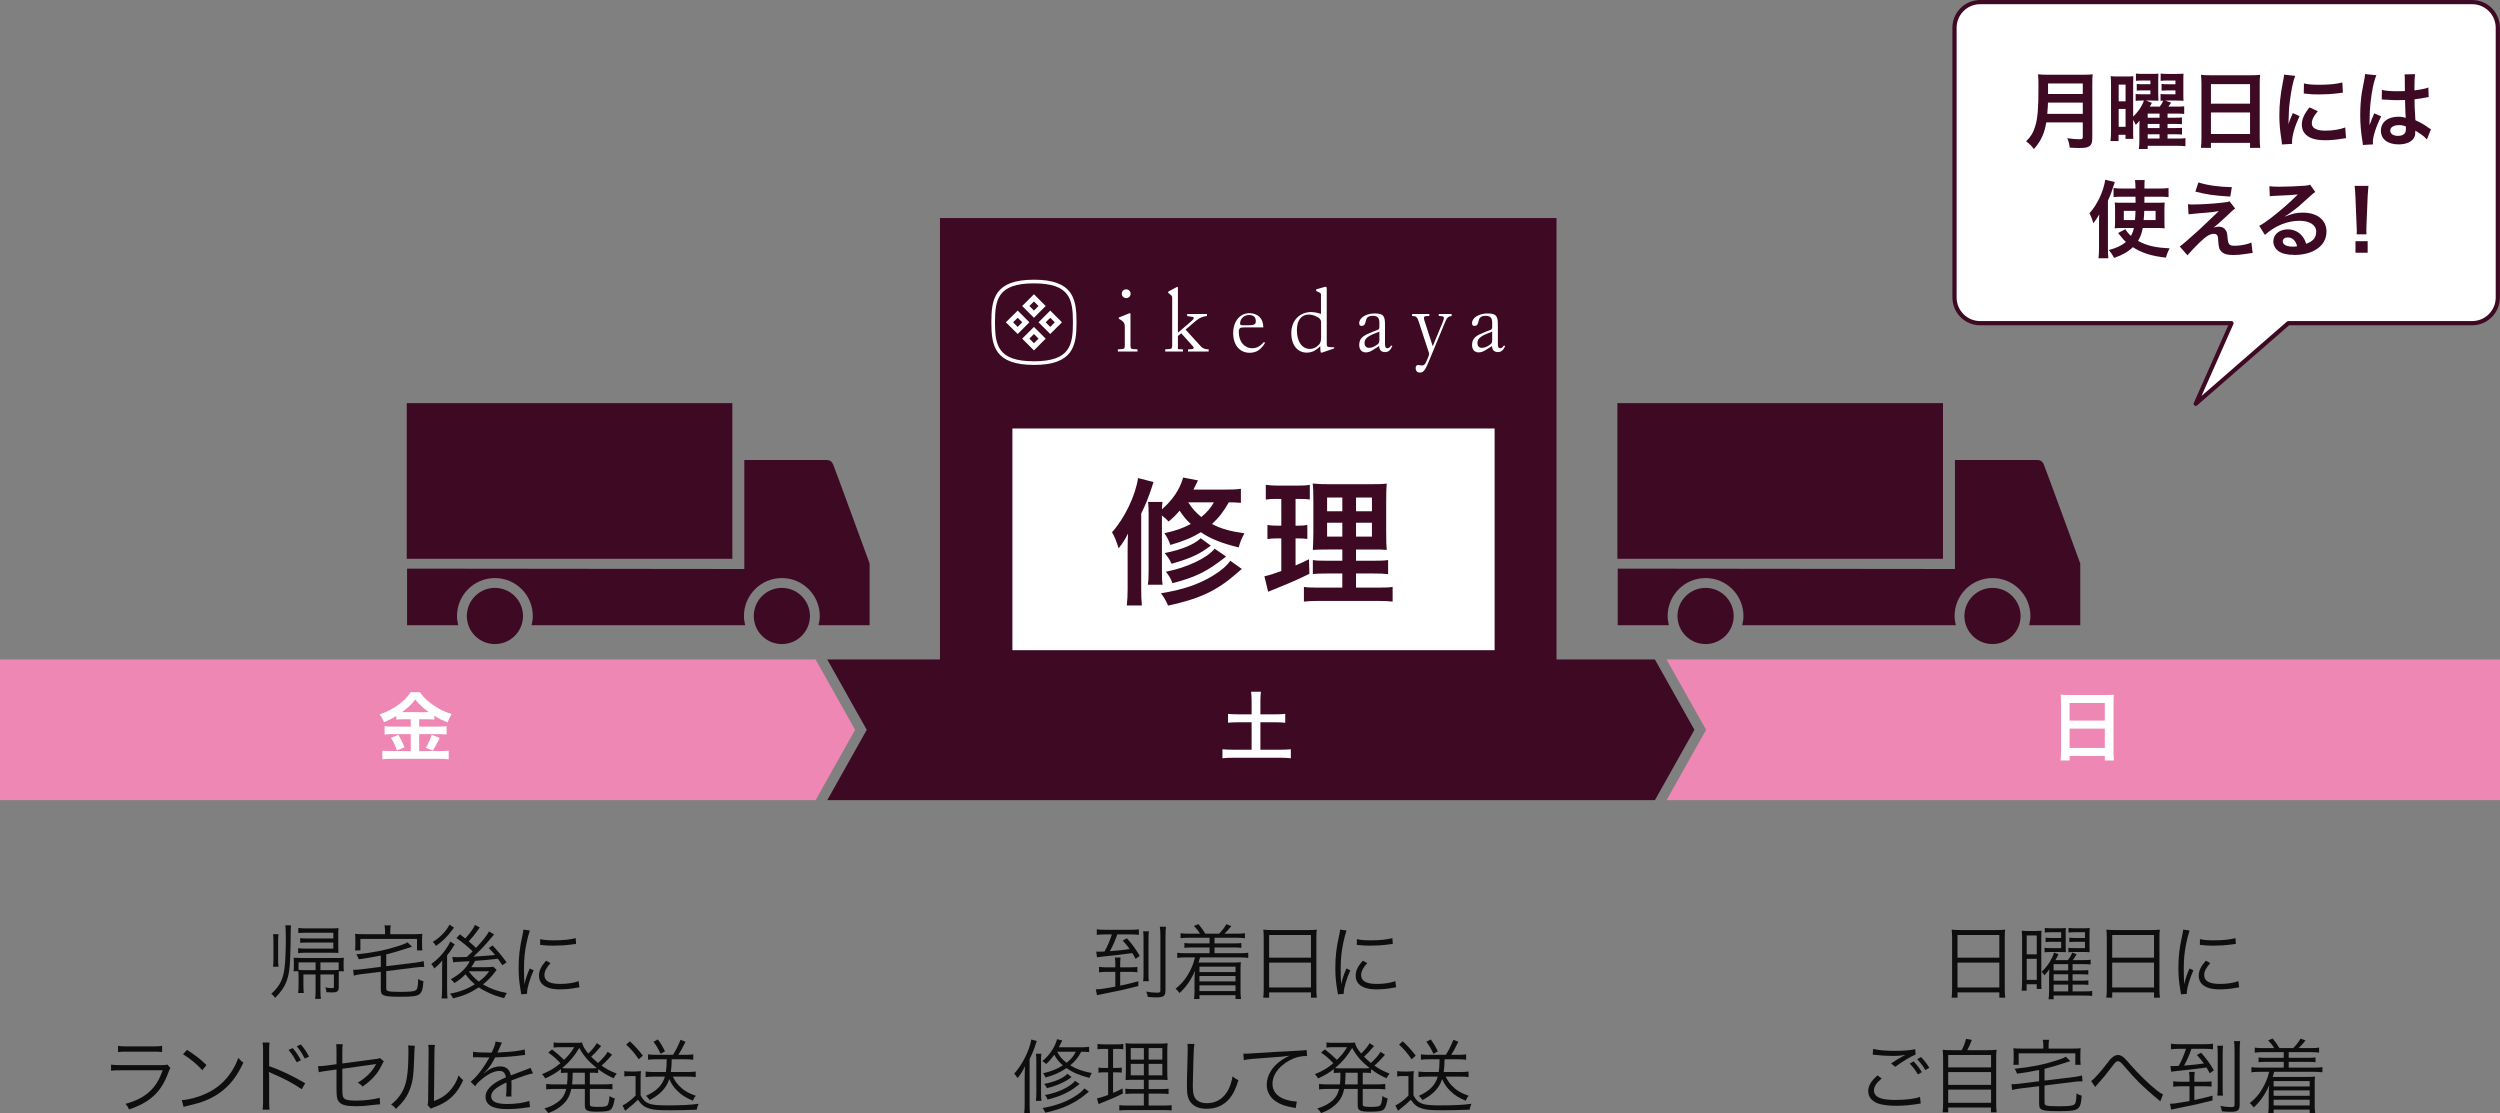 <?xml version="1.0" encoding="UTF-8"?>
<svg id="_コピー_x30FB_テキスト" xmlns="http://www.w3.org/2000/svg" viewBox="0 0 3377.62 1504.26">
  <rect x="0" y="0" width="3377.62" height="1504.26" fill="#808080" stroke="none"/>
  <defs>
    <style>
      .cls-1 {
        fill: #3e0923;
      }

      .cls-2 {
        isolation: isolate;
      }

      .cls-3 {
        fill: #fff;
      }

      .cls-4 {
        fill: #ee87b4;
      }

      .cls-5 {
        fill: #0e0e0f;
      }
    </style>
  </defs>
  <path class="cls-1" d="M549.54,754.98v-210.29h439.88v210.29h-439.88ZM1056.33,794.27c-20.96,0-37.94,17.01-37.94,37.99s16.98,37.91,37.94,37.91,37.94-16.96,37.94-37.91-16.96-37.99-37.94-37.99ZM668.65,794.27c-20.95,0-37.94,17.01-37.94,37.99s16.99,37.91,37.94,37.91,37.99-16.96,37.99-37.91-17.04-37.99-37.99-37.99ZM1125.6,627.39c-1.84-3.81-4.07-5.89-9.08-5.89h-110.92v147.25l-455.63-.49v76.42h69.11c-.96-3.99-1.66-8.14-1.66-12.42,0-28.29,22.92-51.27,51.22-51.27s51.22,22.98,51.22,51.27c0,4.28-.68,8.43-1.69,12.42h288.61c-1.01-3.99-1.69-8.14-1.69-12.42,0-28.29,22.95-51.27,51.22-51.27s51.24,22.98,51.24,51.27c0,4.28-.7,8.43-1.71,12.42h69.06v-83.3s-47.56-130.16-49.32-134h.02Z"/>
  <path class="cls-1" d="M2185.18,754.98v-210.29h439.88v210.29h-439.88ZM2691.97,794.27c-20.95,0-37.94,17.01-37.94,37.99s16.99,37.91,37.94,37.91,37.94-16.96,37.94-37.91-16.96-37.99-37.94-37.99ZM2304.3,794.27c-20.95,0-37.94,17.01-37.94,37.99s16.99,37.91,37.94,37.91,37.99-16.96,37.99-37.91-17.04-37.99-37.99-37.99ZM2761.24,627.39c-1.84-3.81-4.07-5.89-9.08-5.89h-110.92v147.25l-455.63-.49v76.42h69.11c-.96-3.99-1.66-8.14-1.66-12.42,0-28.3,22.93-51.27,51.22-51.27s51.22,22.98,51.22,51.27c0,4.28-.67,8.43-1.69,12.42h288.61c-1.01-3.99-1.69-8.14-1.69-12.42,0-28.3,22.95-51.27,51.22-51.27s51.24,22.98,51.24,51.27c0,4.28-.7,8.43-1.71,12.42h69.06v-83.3s-47.56-130.16-49.32-134h.02Z"/>
  <g>
    <rect class="cls-1" x="1269.94" y="294.6" width="832.99" height="597.73"/>
    <rect class="cls-3" x="1367.81" y="578.92" width="651.47" height="299.51"/>
    <g>
      <g>
        <path class="cls-3" d="M1510.29,471.97l4.71-.28c4.36-.26,4.65-1.24,4.65-5.63v-24.59c0-3.47-.49-5.46-3.79-8.12-1.95-1.64-4.45-2.21-4.45-3.45,0-1.06.92-1.35,2.33-1.78l11.59-4.65c.57-.23,1.04-.37,1.32-.37.6,0,.69.57.69,1.92v41.1c0,3.85.29,5.48,4.02,5.57l5.45.28v2.99h-26.52v-2.99h0ZM1521.51,390.93c3.33,0,6,2.53,6,5.97s-2.67,5.83-6,5.83-5.94-2.67-5.94-5.83c0-3.44,2.5-5.97,5.94-5.97Z"/>
        <path class="cls-3" d="M1574.31,471.97l4.56-.28c4.59-.26,4.82-1.24,4.82-5.63v-63.34c0-2.01-.23-2.96-2.12-4.39l-2.58-2.13c-.66-.52-.86-.86-.86-1.26s.4-1.03,1.17-1.49l10.13-5.37c.63-.37,1.12-.43,1.46-.43.52,0,.52.43.52,1.69v60.18l19.06-16.39c1.46-1.32,2.3-2.3,2.3-3.47,0-.92-.57-1.46-1.75-1.55l-7.12-1.06v-2.81h26.8v2.81c-8.66.72-13.14,4.76-17.93,8.9l-10.99,9.38,18.88,20.78c2.84,3.13,4.88,5.85,12.28,5.85v2.99h-27.89v-2.87l5.11-.35c1.55-.05,2.61-.97,2.61-1.78,0-.72-.92-2.15-2.76-3.96l-14.09-15.64-4.5,3.59v17.74l6.8.4v2.87h-23.91v-2.99h0Z"/>
        <path class="cls-3" d="M1688.36,476.62c-13.4,0-22.27-10.33-22.27-26.52s9.33-27,21.98-27c11.36,0,18.71,7.26,18.71,18.94v.29h-25.86c-5.77,0-7.23.98-7.23,6.51,0,12.8,7.63,21.61,18.11,21.61,6.23,0,11.16-2.87,15.79-8.52l1.52,1.26c-5.14,8.98-11.71,13.43-20.75,13.43h0ZM1686.06,439.46c8.04,0,10.62-.95,10.62-5.6,0-5.31-3.16-8.27-9.04-8.27-7.4,0-12.22,5.77-12.22,11.14,0,2.58,1.18,2.73,5.05,2.73h5.6-.01Z"/>
        <path class="cls-3" d="M1765.56,476.42c-12.34,0-20.95-9.79-20.95-26.43s11.08-28.38,26.66-28.38c4.34,0,8.93,1,13.43,2.49v-25.54c0-1.84,0-2.47-2.99-3.79-2.18-.86-3.67-1.32-3.67-2.7s.86-1.32,2.35-1.75l9.33-2.67c.4-.2.63-.2.83-.2,1.18,0,1.95.77,1.95,2.04v73.58c0,5.17.31,5.91,5.48,5.97l4.62.2v1.52l-15.9,5.42c-.58.23-1.15.23-1.44.23-.89,0-1.03-.52-1.2-2.01l-.35-6.69c-5.91,5.91-11.22,8.7-18.17,8.7h.02ZM1784.84,439.74v-2.9c0-2.55-.14-4.45-1.78-6.26-2.73-2.7-8.78-5.57-14.81-5.57-10.13,0-16.1,7.64-16.1,21.12,0,15.79,7.37,25.28,17.51,25.28,4.47,0,8.38-1.81,11.88-5.37,3.07-2.99,3.3-6.23,3.3-11.05v-15.27.02Z"/>
        <path class="cls-3" d="M1855.3,472.55c-3.53,2.41-6.92,3.56-9.84,3.56-5.68,0-9.1-3.79-9.1-10.1,0-9.82,6.4-13.03,17.79-17.62,6.97-2.81,9.47-2.47,9.47-6.69v-5.94c0-6.26-2.58-9.07-8.89-9.07-5.74,0-8.44,2.06-9.27,6.46-1.06,4.02-1.55,7.17-5.97,7.17-2.26,0-3.13-1.15-3.13-3.82,0-7,9.1-13.03,20.95-13.03,12.91,0,13.89,4.74,13.89,15.98v24.25c0,4.59.4,6.74,3.33,6.74,2.01,0,3.36-1.41,5.08-3.82l1.52,1.09c-2.47,5.34-5.45,7.98-9.64,7.98-5.28,0-7.86-2.64-8.24-8.12l-7.95,4.97h0ZM1843.53,463.19c0,4.53,2.24,6.77,6.32,6.77,2.98,0,6.23-1.23,9.87-3.67,3.53-2.36,3.9-3.5,3.9-7.84v-10.48c-13.6,5.26-20.09,8.38-20.09,15.21h0Z"/>
        <path class="cls-3" d="M1917.05,435.44c-1.92-5.77-2.93-8.38-7.8-8.38h-1.44v-2.81h23.3v2.67l-3.99.15c-2.44.2-3.33.83-3.33,2.35,0,.57.08,1.44.37,2.67l11.54,35.73,13.63-32.94c1.01-2.47,1.41-4.51,1.41-5.2,0-2.06-1.41-2.41-3.99-2.61l-2.9-.15v-2.67h17.39v2.81c-4.99.2-6.66,2.93-9.1,8.7l-22.07,53.38c-4.19,10.1-6.71,14.26-11.56,14.26-3.76,0-5.88-2.21-5.88-6.31,0-2.67,1.29-3.96,3.67-3.96,1.4,0,2.98.66,4.42.66,3.44,0,4.94-1.81,6.89-6.69l2.35-5.63c.46-1.26.86-2.41.86-3.36,0-.57-.4-1.69-.75-2.87l-13.03-39.81h0Z"/>
        <path class="cls-3" d="M2007.8,472.55c-3.56,2.41-7.06,3.56-9.99,3.56-5.68,0-9.01-3.79-9.01-10.1,0-9.82,6.49-13.03,17.88-17.62,6.97-2.81,9.33-2.47,9.33-6.69v-5.94c0-6.26-2.53-9.07-8.84-9.07-5.6,0-8.44,2.06-9.36,6.46-.92,4.02-1.38,7.17-5.97,7.17-2.1,0-3.04-1.15-3.04-3.82,0-7,9.01-13.03,20.95-13.03,12.86,0,13.95,4.74,13.95,15.98v24.25c0,4.59.29,6.74,3.22,6.74,2.18,0,3.44-1.41,5.08-3.82l1.52,1.09c-2.38,5.34-5.4,7.98-9.56,7.98-5.14,0-7.95-2.64-8.24-8.12l-7.92,4.97h0ZM1996.06,463.19c0,4.53,2.15,6.77,6.31,6.77,2.78,0,6.06-1.23,9.82-3.67,3.53-2.36,3.82-3.5,3.82-7.84v-10.48c-13.57,5.26-19.94,8.38-19.94,15.21h-.01Z"/>
      </g>
      <g>
        <path class="cls-3" d="M1374.95,451.25l-16.04-15.81,16.04-15.84,15.78,15.84-15.78,15.81ZM1368.72,435.44l6.23,6.26,6.06-6.26-6.06-6.11-6.23,6.11Z"/>
        <path class="cls-3" d="M1396.9,429.33l-15.9-15.9,15.9-15.9,15.87,15.9-15.87,15.9ZM1390.73,413.43l6.17,6.17,6.17-6.17-6.17-6.11-6.17,6.11Z"/>
        <path class="cls-3" d="M1418.92,451.25l-15.84-15.81,15.84-15.84,15.87,15.84-15.87,15.81ZM1412.77,435.44l6.14,6.26,6.2-6.26-6.2-6.11-6.14,6.11Z"/>
        <path class="cls-3" d="M1396.9,473.41l-15.9-15.87,15.9-15.84,15.87,15.84-15.87,15.87ZM1390.73,457.53l6.17,6.17,6.17-6.17-6.17-6.28-6.17,6.28Z"/>
        <path class="cls-3" d="M1396.9,493.03c-53.23,0-57.54-26.11-57.54-57.6s4.3-57.54,57.54-57.54,57.54,26.06,57.54,57.54-4.3,57.6-57.54,57.6ZM1396.9,382.83c-48.87,0-52.61,21.75-52.61,52.61s3.73,52.66,52.61,52.66,52.66-21.81,52.66-52.66-3.82-52.61-52.66-52.61h0Z"/>
      </g>
    </g>
  </g>
  <g>
    <path class="cls-1" d="M1523.48,742.96c0-9.08.19-13.71.56-22.05-4.63,8.89-7.04,12.78-12.78,19.82-2.79-9.26-5.37-15.74-8.89-21.67,16.85-18.53,31.67-49.28,35.19-73.18l20.94,5.37c-.74,1.97-1.67,4.75-2.78,8.34-3.9,12.05-7.78,21.68-13.9,34.27v101.9c0,9.45.19,15.19.93,22.23h-20.38c.74-7.23,1.11-12.97,1.11-22.23v-52.8h0ZM1676.51,679.42c-5.18-.56-9.26-.74-16.3-.74-7.05,12.41-13.9,21.3-22.79,29.27,12.6,6.48,23.35,9.62,43.91,12.59-3.71,6.48-5.74,11.49-7.78,19.08-23.9-5.93-37.98-11.67-51.13-20.56-11.67,7.23-22.6,11.67-41.12,17.23-2.6-6.86-4.64-10.93-8.16-15.93,15.56-3.34,24.27-6.48,35.57-12.41-6.48-6.12-9.26-9.64-15-17.97-5.01,5.74-7.6,8.53-14.82,14.63-3.15-3.33-4.26-4.25-9.08-8.15v74.66c0,10.19.19,14.63.92,18.89h-20c.93-5.18,1.11-9.64,1.11-19.26v-75.4c0-9.26-.18-11.86-.73-17.23h19.45c-.38,3.15-.56,5.37-.74,10,14.63-12.78,24.08-26.87,28.72-42.97l20,3.89c-2.96,6.12-4.07,8.34-6.12,12.41h43.35c10,0,15.19-.19,20.75-1.11v19.08h0ZM1677.81,768.71c-2.22,1.85-4.45,3.52-7.23,6.12-26.68,23.34-50.02,34.27-92.44,43.35-2.96-6.86-5.01-10.38-9.64-16.67,29.27-4.63,50.77-11.86,70.22-23.71,11.11-6.86,18.34-12.97,23.52-20.19l15.56,11.11h0ZM1635.93,737.21c-1.11.74-3.33,2.29-6.66,4.64-11.12,7.96-24.65,13.7-46.5,19.82-2.6-5.74-3.52-7.23-9.26-14.45,23.16-4.63,39.28-11.29,48.72-20l13.7,10h0ZM1656.5,751.86c-25.01,20-40.76,27.79-72.44,36.12-2.04-5.93-4.63-10.19-8.89-15.56,28.15-5.37,56.32-18.71,65.76-31.13l15.56,10.57h0ZM1605.37,678.67c5.74,8.89,10.19,13.71,17.6,19.83,7.97-6.48,12.6-12.05,17.05-19.83h-34.65Z"/>
    <path class="cls-1" d="M1724.05,674.05c-5.93,0-9.26.19-13.89.92v-20c4.44.74,9.26,1.11,16.85,1.11h26.12c7.42,0,11.86-.19,16.5-1.11v19.83c-4.64-.56-8.53-.74-13.71-.74h-5.56v36.12h4.26c4.82,0,7.59-.19,11.67-.93v18.91c-3.71-.56-7.4-.74-11.67-.74h-4.26v36.49c7.78-3.33,10-4.25,18.15-8.34l.56,19.64c-16.11,7.97-23.34,11.11-52.05,22.79-.92.37-1.85.74-3.7,1.48l-5.01-20.93c6.29-1.3,10.19-2.6,22.79-7.04v-44.09h-6.12c-5.37,0-8.34.19-12.6.92v-19.08c4.45.74,7.23.93,12.97.93h5.75v-36.12h-7.05v-.02ZM1813.54,774.82h-20.57c-10.56,0-14.44.19-19.26.74v-18.91c4.63.74,8.34.93,19.07.93h20.76v-15.19h-17.61c-12.41,0-16.67.18-22.23.56.25-2.84.49-10.5.73-22.98v-41.86c0-12.6-.18-18.71-.92-24.82,7.04.74,12.97.92,25.01.92h51.13c13.7,0,19.26-.18,23.89-.92-.56,5.37-.73,14.08-.73,25.38v39.47c0,12.97.18,19.45.73,24.82-6.11-.56-9.07-.56-20.19-.56h-21.3v15.19h23.71c10.19,0,14.27-.19,19.64-.93v19.08c-5.37-.73-10-.92-19.45-.92h-23.9v19.08h29.83c9.81,0,14.63-.19,19.64-.93v19.83c-5.93-.74-10.93-.93-20.94-.93h-77.99c-9.82,0-14.64.19-20.94.93v-19.83c5.01.74,9.08.93,18.71.93h33.17v-19.08h0ZM1792.97,672.19v18.53h20.57v-18.53h-20.57ZM1792.97,706.28v18.71h20.57v-18.71h-20.57ZM1832.06,690.72h21.49v-18.53h-21.49v18.53ZM1832.06,724.99h21.49v-18.71h-21.49v18.71Z"/>
  </g>
  <polygon class="cls-4" points="3377.62 890.99 2251.61 890.99 2304.97 986.02 2251.61 1081.04 3377.62 1081.04 3377.62 890.99"/>
  <polygon class="cls-1" points="1117.67 890.99 1171.02 986.02 1117.67 1081.04 2235.87 1081.04 2289.23 986.02 2235.87 890.99 1117.67 890.99"/>
  <polygon class="cls-4" points="1155.29 986.02 1101.92 890.99 0 890.99 0 1081.04 1101.93 1081.04 1155.29 986.02"/>
  <path class="cls-3" d="M545.56,971.74c-4.1,0-7.06.1-10.04.51v-4.92c-5.83,3.49-9.92,5.63-16.67,8.39-2.46-5.42-3.18-6.75-5.94-10.54,19.04-6.65,34.38-17.71,41.75-29.98h12.69c4.1,6.04,8.49,10.44,15.76,15.75,8.39,6.35,16.06,10.24,27.12,13.82-2.45,3.79-4,7.06-5.53,11.26-8.08-3.37-11.46-5.02-17.91-9v5.22c-2.96-.41-5.73-.51-10.04-.51h-10.44v9.92h25.89c5.33,0,8.5-.2,11.16-.61v11.36c-2.86-.41-6.44-.61-11.26-.61h-25.79v22.92h27.84c5.22,0,8.69-.21,12.07-.62v11.77c-3.79-.51-8.08-.71-12.28-.71h-64.68c-4.71,0-8.39.2-12.69.71v-11.77c3.69.41,7.47.62,12.69.62h25.69v-22.92h-24.26c-4.4,0-7.98.2-11.06.61v-11.36c2.76.41,6.04.61,11.16.61h24.16v-9.92h-9.41.02ZM538.29,992.72c3.49,6.14,5.43,10.02,8.19,16.99l-10.24,4.1c-2.15-6.45-4.81-11.88-8.09-17l10.14-4.09h0ZM545.25,962.12l31.73.1c.61,0,1.43-.03,2.45-.1-8.08-5.73-13.1-10.44-18.42-17.2-5.22,6.96-9.41,11.06-17.92,17.2h2.16ZM594.17,996.92c-.89,1.57-2.59,4.84-5.12,9.82-.31.61-.72,1.32-4.2,7.26l-9.62-3.59c3.18-5.11,5.63-10.54,8.08-17.6l10.86,4.1h0Z"/>
  <path class="cls-3" d="M1690.99,946.56c0-4.4-.2-8.19-.71-11.98h13.3c-.51,3.69-.71,7.37-.71,11.98v18.53h20.36c5.84,0,9.31-.21,13.2-.62v11.98c-3.99-.41-7.77-.62-13.2-.62h-20.36v37.06h26.81c5.83,0,10.65-.21,14.32-.62v12.18c-4.09-.51-8.59-.71-14.32-.71h-63.46c-5.83,0-10.54.2-14.63.71v-12.18c3.79.41,8.49.62,14.63.62h24.77v-37.06h-18.52c-5.43,0-9.43.21-13.31.62v-11.98c3.59.41,7.78.62,13.31.62h18.52v-18.53h0Z"/>
  <path class="cls-3" d="M2784.54,949.43c0-3.99-.2-7.57-.51-10.95,3.27.41,6.66.51,11.37.51h49.53c4.81,0,7.98-.1,11.05-.51-.41,3.89-.51,6.85-.51,10.44v66.11c0,5.33.21,8.7.61,12.39h-12.38v-6.14h-47.59v6.14h-12.18c.41-3.49.61-7.57.61-12.39v-65.6h0ZM2796.11,973.58h47.59v-23.75h-47.59v23.75ZM2796.11,1010.53h47.59v-26.2h-47.59v26.2Z"/>
  <g>
    <path class="cls-3" d="M3340.04,2.84h-664.77c-19.04,0-34.62,15.58-34.62,34.62v364.54c0,19.04,15.58,34.62,34.62,34.62h339.58l-48.32,108.93,125.09-108.93h248.43c19.04,0,34.62-15.58,34.62-34.62V37.46c0-19.04-15.58-34.62-34.62-34.62h-.01Z"/>
    <path class="cls-1" d="M2966.53,548.4c-.59,0-1.19-.19-1.69-.56-1.08-.79-1.45-2.22-.91-3.44l46.55-104.93h-335.22c-20.65,0-37.46-16.81-37.46-37.47V37.47c0-20.66,16.81-37.47,37.46-37.47h664.78c20.66,0,37.47,16.81,37.47,37.47v364.54c0,20.66-16.81,37.47-37.47,37.47h-247.36l-124.28,108.23c-.53.47-1.2.7-1.87.7h0ZM2675.26,5.68c-17.52,0-31.77,14.25-31.77,31.78v364.54c0,17.53,14.25,31.78,31.77,31.78h339.59c.97,0,1.85.49,2.39,1.29.52.81.6,1.83.21,2.71l-43.13,97.22,115.42-100.51c.51-.46,1.18-.7,1.87-.7h248.43c17.53,0,31.78-14.25,31.78-31.78V37.47c0-17.53-14.25-31.78-31.78-31.78h-664.78Z"/>
  </g>
  <g>
    <path class="cls-1" d="M2764.64,165.4c-1.03,5.79-1.93,9.55-3.3,13.52-3.08,8.64-6.94,15.22-13.41,22.49-3.3-4.43-6.14-7.27-10.57-10.45,6.36-6.37,9.55-11.48,12.16-20,3.41-10.56,4.55-23.86,4.55-53.4,0-8.18-.12-13.18-.57-17.15,4.43.46,7.49.57,13.29.57h47.38c6.25,0,9.31-.11,13.18-.57-.46,3.06-.57,6.13-.57,12.83v73.62c0,5.68-1.25,8.98-4.1,10.79-2.5,1.71-5.67,2.28-13.18,2.28-3.63,0-7.38-.11-13.18-.46-.69-5.45-1.37-8.06-3.3-12.72,5.79.91,12.05,1.37,16.71,1.37,3.41,0,4.2-.57,4.2-3.08v-19.65h-49.3.01ZM2813.94,153.81v-15.22h-47.04c0,3.52-.22,6.02-.91,15.22h47.95ZM2813.94,127v-14.21h-46.93v14.21h46.93Z"/>
    <path class="cls-1" d="M2928.45,187.21h13.18c5.34,0,8.07-.11,11.02-.57v10.9c-3.64-.34-7.62-.57-12.5-.57h-38.51v4.32h-11.93c.46-3.3.68-6.71.68-12.5v-15.45c0-2.15,0-5.56.23-10.45-2.04,2.72-3.08,3.97-5.12,5.79-1.13-2.5-1.24-2.84-3.52-6.71v15.68c0,5.57,0,6.82.22,10h-10.56v-5.57h-9.33v8.53h-10.9c.46-3.97.68-8.53.68-14.89v-59.65c0-6.71-.11-9.31-.46-13.18,2.73.34,4.88.46,9.55.46h11.25c4.21,0,7.16-.11,9.77-.34-.15,1.44-.22,5.46-.22,12.05v42.37c6.47-5.78,11.93-13.85,14.54-21.58h-3.3c-3.41,0-5.45.11-7.84.46v-9.31c2.15.22,3.86.33,7.84.33h12.05v-5.22h-9.77c-3.52,0-6.36.11-8.64.33v-9.08c2.39.33,4.54.44,8.64.44h9.77v-5h-11.93c-3.06,0-5.22.11-7.6.46v-9.88c2.84.33,5.56.46,9.08.46h12.5c4.1,0,6.48-.12,8.75-.34-.15,1.29-.22,4.47-.22,9.55v17.37c.15,5.53.26,8.75.34,9.66-3.41-.22-4.9-.22-8.64-.22h-8.29l8.06,3.06c-1.13,2.39-1.82,3.53-2.95,5.12h13.63c2.5-3.52,3.64-5.45,4.66-8.07-1.82,0-2.28.11-3.64.23v-9.2c2.05.22,3.75.33,7.96.33h12.16v-5.22h-9.89c-3.52,0-6.36.11-8.86.33v-9.08c2.39.33,4.77.44,8.86.44h9.89v-5h-12.16c-3.08,0-5.45.11-7.84.46v-9.88c2.83.33,5.56.46,9.08.46h12.96c4.21,0,6.59-.12,8.86-.34-.22,2.39-.22,5-.22,9.2v17.95c0,5.11,0,7.49.22,9.55-3.41-.23-5.22-.34-9.31-.34h-15.45l8.07,2.84c-1.59,2.42-2.84,4.2-3.75,5.34h11.59c5.34,0,7.5-.11,9.77-.46v10.34c-2.61-.34-5.34-.46-9.66-.46h-12.83v5.57h9.88c5.34,0,7.38-.12,9.55-.46v9.31c-2.16-.34-4.66-.46-9.55-.46h-9.88v5.57h9.99c5.23,0,7.39-.12,9.55-.34v9.2c-2.5-.34-4.54-.46-9.55-.46h-9.99v5.79l-.02.03ZM2862.44,136.88h9.31v-22.61h-9.31v22.61ZM2862.44,171.31h9.31v-24.09h-9.31v24.09ZM2917.66,159.04v-5.57h-16.02v5.57h16.02ZM2901.64,173.02h16.02v-5.57h-16.02v5.57ZM2901.64,187.21h16.02v-5.79h-16.02v5.79Z"/>
    <path class="cls-1" d="M2974.25,113.25c0-4.43-.23-8.4-.57-12.16,3.63.46,7.38.57,12.61.57h54.99c5.34,0,8.86-.11,12.27-.57-.44,4.32-.57,7.62-.57,11.59v73.4c0,5.91.23,9.65.69,13.74h-13.75v-6.82h-52.83v6.82h-13.52c.46-3.86.69-8.4.69-13.74v-72.84h0ZM2987.09,140.07h52.83v-26.37h-52.83v26.37ZM2987.09,181.08h52.83v-29.09h-52.83v29.09Z"/>
    <path class="cls-1" d="M3083.06,195.16c-.12-2.04-.23-2.72-.58-5.34-2.15-13.74-2.95-22.49-2.95-33.97,0-14.65,1.37-27.61,4.66-44.42,1.24-6.37,1.48-7.5,1.7-10.57l15,1.59c-2.72,6.71-5.34,19.43-7.15,33.97-1.14,8.53-1.6,15.23-1.71,25.11,0,2.5-.11,3.41-.22,6.25,1.24-3.97,1.48-4.77,5.91-15l9.09,4.09c-6.25,13.18-10.11,26.37-10.11,34.43,0,.69,0,1.6.11,3.08l-13.74.79h-.01ZM3131.45,150.29c-5.67,6.58-8.06,11.47-8.06,16.35,0,6.48,6.25,9.89,18.06,9.89,10,0,19.88-1.59,27.04-4.32l1.13,14.43c-1.59.11-2.04.22-4.65.68-9.09,1.48-16.03,2.16-23.52,2.16-14.09,0-23.18-3.19-28.18-9.89-2.16-2.84-3.41-7.04-3.41-11.13,0-7.38,3.41-15,10.45-23.4l11.13,5.23h.01ZM3112.71,112.68c5.11,1.37,11.13,1.82,21.02,1.82,12.61,0,23.4-1.02,30.91-3.06l.68,13.74c-.91.11-2.61.34-8.06,1.02-7.27.91-15.91,1.37-24.32,1.37s-8.4,0-20.45-1.25l.23-13.63h0Z"/>
    <path class="cls-1" d="M3192.41,195.85c-.11-1.14-.11-1.82-.57-4.43-2.15-13.3-3.06-24.2-3.06-36.14,0-10.22.68-20.23,2.15-30.11.39-2.27,1.41-7.69,3.08-16.25.79-3.97,1.24-7.27,1.24-8.4v-.46l15.34,1.59c-4.66,9.89-8.98,37.27-9.09,57.04-.07,2.73-.11,4.7-.11,5.91v1.82c0,.91,0,1.13-.11,2.39h.11c.38-.83.84-1.93,1.37-3.3.22-.8.79-2.04,1.37-3.86.68-1.59,1.4-3.3,2.15-5.11.22-.34.34-.69,1.37-3.53l9.43,4.21c-6.71,13.18-11.25,27.27-11.25,34.77,0,.79,0,.91.23,3.06l-13.64.8h-.01ZM3218.08,121.43c5.34,1.37,11.26,1.82,20.57,1.82,3.97,0,6.47,0,10.45-.23,0-6.69-.11-12.38-.11-17.04,0-2.5-.11-4.2-.34-5.45l14.21-.34c-.57,3.19-.8,8.64-.8,16.71v5.23c5.91-.69,10.91-1.6,15.34-2.73.45-.15,1.29-.46,2.5-.91l.91-.22.46,12.83c-1.14.11-1.25.11-3.3.57-3.86.8-9.77,1.82-15.8,2.5v2.51c0,6.36,0,6.58,1.14,25.68,8.18,3.86,11.01,5.45,17.83,10.34,1.49,1.02,2.05,1.37,3.19,1.93l-5.45,13.74c-1.93-2.26-5.34-5.23-8.53-7.27-3.86-2.5-6.47-4.2-7.16-4.65v1.59c0,2.5-.33,4.77-.9,6.36-2.62,6.71-10.57,10.68-21.59,10.68-14.89,0-23.97-7.05-23.97-18.63s9.65-18.75,23.4-18.75c4.21,0,7.04.46,10.11,1.59-.34-2.84-.46-8.4-.91-24.2-4.55.12-7.27.23-10.22.23-4.21,0-8.75-.11-14.09-.57-1.6,0-2.84-.12-3.41-.12-1.02-.11-1.71-.11-1.93-.11-.58-.11-.91-.11-1.14-.11-.11,0-.33,0-.68.11l.22-13.07v-.02ZM3241.15,169.03c-7.27,0-11.81,2.84-11.81,7.5,0,4.21,4.09,7.04,10.45,7.04,4.21,0,7.5-1.24,9.2-3.52,1.02-1.37,1.48-3.06,1.48-6.14v-3.06c-3.75-1.37-5.91-1.82-9.31-1.82h0Z"/>
    <path class="cls-1" d="M2835.85,302.27c0-3.52,0-5.34.34-12.61-2.51,4.43-4.32,7.16-7.96,11.93-1.59-5.45-2.84-8.75-5.23-13.52,10.46-11.36,19.21-30.11,21.25-45.22l12.96,3.06c-4.54,14.09-5.23,16.13-9.31,25.22v64.64c0,4.9.11,8.64.57,13.19h-13.29c.44-4.32.68-7.73.68-13.3v-33.4h-.01ZM2894.93,308.06c-1.25,7.16-3.08,11.93-6.36,17.38,12.05,6.59,23.62,9.2,42.61,10-2.05,4.09-3.86,8.4-4.88,12.61-19.21-2.04-32.27-6.14-44.77-14.09-6.58,6.36-13.74,10.45-25.33,14.54-2.04-4.1-4.43-7.62-7.05-10.68,10.46-2.84,17.16-6.03,23.07-10.91-2.95-2.72-4.43-4.43-7.05-7.84-1.48-1.93-2.39-2.95-3.52-4.21l9.89-5.22c1.35,2.72,3.63,5.56,7.49,9.08,2.04-3.74,3.06-6.47,3.97-10.68h-16.7c-3.64,0-6.36.12-9.2.46.33-3.3.46-5.45.46-9.54v-15.8c0-4.88-.12-6.82-.46-9.55,3.41.23,5.11.34,10.57.34h17.61l-.11-8.18h-18.75c-4.54,0-7.49.11-10.91.57v-12.27c3.42.46,7.73.68,12.28.68h17.38c-.12-5.91-.23-7.95-.69-11.47h13.07c-.22,2.12-.33,5.94-.33,11.47h19.76c5.23,0,8.98-.22,12.84-.68v12.27c-3.41-.46-6.82-.57-11.37-.57h-21.24v8.18h16.7c5.11,0,7.49-.11,10.68-.34-.22,2.84-.34,5.68-.34,9.89v14.65c0,5.45.12,7.62.34,10.34-3.3-.33-5.91-.46-11.02-.46h-18.63v.03ZM2869.37,284.9v12.38h15.11c.46-5.12.46-6.02.69-12.38h-15.8ZM2896.98,284.9c-.22,5.91-.34,8.06-.8,12.38h16.14v-12.38h-15.34,0Z"/>
    <path class="cls-1" d="M2956.05,275.91c3.06.34,4.21.34,6.71.34,11.01,0,26.13-.91,40.33-2.5,5.11-.58,7.16-.91,9.09-1.82l7.6,9.77c-2.15,1.48-4.54,3.52-9.66,8.53-6.13,5.91-15.9,14.65-19.43,17.37,2.84-1.02,4.32-1.35,6.94-1.35,4.32,0,7.27,1.48,9.43,4.76,1.59,2.51,2.04,4.1,2.5,10.46.8,8.97,2.28,10.57,9.77,10.57s16.47-1.71,22.39-4.32l1.7,14.09c-1.93.11-2.61.22-9.99,1.37-6.94,1.02-11.02,1.37-15.91,1.37-8.07,0-12.61-1.25-15.91-4.32-3.19-2.95-4.1-5.68-4.66-14.66-.22-4.32-.46-5.91-1.13-7.27-.8-1.48-2.61-2.39-4.77-2.39-5.34,0-10.45,3.19-19.65,12.05-5.79,5.57-11.93,12.16-16.03,16.93l-10.45-11.81c3.33-2.27,12.12-9.85,26.35-22.72,2.62-2.39,4.66-4.32,13.18-12.5,3.08-2.95,7.5-7.16,13.3-12.61-6.47,1.02-9.44,1.48-14.78,1.93-1.06.07-4.88.38-11.47.91-1.44.15-3.41.34-5.91.57-4.21.34-5.01.46-8.75.91l-.8-13.63v-.03ZM2970.13,246.49c12.83,3.97,27.61,6.03,45.22,6.36l-2.15,12.73c-22.61-1.37-31.47-2.73-47.15-6.71l4.09-12.39h-.01Z"/>
    <path class="cls-1" d="M3087.4,292.5c10.34-4.09,15.33-5.23,23.86-5.23,19.43,0,31.93,10,31.93,25.57,0,10.79-5.34,19.43-15.45,25.11-7.38,4.21-17.04,6.47-27.5,6.47-9.54,0-17.5-1.81-22.04-5.22-4.32-3.19-6.82-7.96-6.82-13.07,0-9.44,8.18-16.25,19.54-16.25,7.95,0,14.89,3.3,19.66,9.31,2.26,2.84,3.52,5.34,5.22,10.22,9.44-3.52,13.52-8.4,13.52-16.47,0-8.86-8.75-14.65-22.49-14.65-16.59,0-33.18,6.71-46.81,19.09l-7.73-12.28c3.99-1.93,8.53-5,16.02-10.68,10.57-8.06,25.34-20.79,33.98-29.54.22-.22,1.35-1.37,2.04-2.04l-.12-.11c-4.31.57-11.58,1.02-32.15,1.93-2.5.11-3.3.22-5.45.57l-.57-13.63c3.86.46,7.16.68,13.4.68,9.66,0,23.52-.57,34.55-1.37,3.97-.33,5.22-.57,7.04-1.48l7.05,10c-1.93,1.02-2.73,1.71-5.91,4.66-5.68,5.22-13.98,12.61-17.84,15.9-2.04,1.71-10.22,7.85-12.5,9.33-1.89,1.29-3.45,2.27-4.66,2.95l.23.22h0ZM3090.81,320.8c-4.1,0-6.71,2.04-6.71,5.22,0,4.55,5.12,7.16,13.52,7.16,2.15,0,2.73,0,5.91-.46-2.04-7.84-6.36-11.92-12.72-11.92Z"/>
    <path class="cls-1" d="M3183.95,316.59c.11-2.39.22-3.52.22-4.88,0-.83-.11-3.52-.34-8.07l-1.59-38.63c-.22-5-.57-10.68-1.02-13.85h18.63c-.33,3.06-.79,8.97-1.02,13.85l-1.59,38.63c-.15,4.39-.22,7.12-.22,8.18,0,1.37,0,2.5.22,4.77h-13.29,0ZM3182.35,341.47v-15.56h16.47v15.56h-16.47Z"/>
  </g>
  <g id="_帰宅後に_ランドセルを発送" data-name="帰宅後に_ランドセルを発送">
    <g>
      <g class="cls-2">
        <path class="cls-5" d="M393.19,1250.18c-.33,2.41-.44,4.93-.44,10.62,0,9.85-.22,20.36-.77,35.14-.99,25.73-5.47,37.33-20.25,52.22-1.53-2.3-3.17-4.05-5.26-5.47,8.54-7.55,13.47-15.11,16.09-24.96,1.53-5.69,2.52-13.68,2.96-23.43.44-8.1.66-18.06.66-23.76,0-11.5-.22-17.3-.77-20.36h7.77ZM368.88,1306.13c.44-2.74.55-5.36.55-9.53v-25.62c0-3.39-.22-6.35-.55-8.87h7.44c-.44,2.3-.55,4.82-.55,8.87v25.62c0,3.94.11,6.68.55,9.53h-7.44ZM409.94,1316.53v14.78c0,4.27.11,7.23.55,10.29h-7.77c.44-2.96.66-6.35.66-10.62v-12.37c0-2.19,0-3.07-.22-6.35h-6.57c.33-2.08.44-3.72.44-6.68v-5.15c0-3.39-.11-4.71-.33-6.46,2.96.22,5.91.33,9.96.33h47.73c5.58,0,7.12,0,10.18-.33-.22,1.86-.33,3.94-.33,6.35v5.25c0,2.85.11,4.38.44,6.68h-6.9c-.11,2.96-.11,3.94-.11,6.24v14.78c0,3.07-.44,4.49-1.53,5.69-1.53,1.42-3.28,1.86-7.88,1.86-.44,0-2.85-.11-7.23-.33-.11-2.63-.44-3.94-1.53-6.46,2.74.55,7.01.99,9.31.99,2.08,0,2.3-.33,2.3-2.52v-15.98h-18.17v22.12c0,5.26.11,7.55.66,10.84h-7.88c.55-3.39.66-5.58.66-10.95v-22.01h-16.42ZM450.34,1260.14h-36.13c-4.16,0-7.99.22-11.17.44v-6.9c3.5.44,6.79.66,11.28.66h33.28c4.16,0,6.68-.11,9.74-.44-.22,2.63-.33,4.71-.33,8.1v17.74c0,3.39.11,5.25.33,7.66-2.41-.11-4.82-.22-9.09-.22h-34.6c-4.82,0-7.66.11-10.84.55v-6.68c3.17.44,5.58.55,10.73.55h36.79v-8.21h-34.16c-5.47,0-7.44.11-10.62.44v-6.35c3.18.33,5.69.44,10.62.44h34.16v-7.77ZM426.36,1300.22h-22.99v10.18c2.74.22,5.26.33,8.98.33h14.01v-10.51ZM449.79,1310.72c2.85,0,5.47-.11,7.77-.33v-10.18h-24.63v10.51h16.86Z"/>
        <path class="cls-5" d="M514.49,1291.02c-13.14,2.52-16.97,3.17-29.78,5.04-1.09-2.96-1.97-4.82-3.39-6.68,22.33-2.19,39.3-5.58,56.93-11.28,6.79-2.19,9.31-3.17,12.26-5.04l6.13,6.02q-2.52.66-10.62,3.39c-6.68,2.3-17.19,5.26-24.2,7.01v15.88l39.74-4.82c4.16-.55,7.99-1.31,10.84-2.08l.77,7.88h-1.64c-2.41,0-6.02.22-9.42.66l-40.29,5.04v22.55c0,2.85.44,3.72,2.74,4.49,2.08.66,7.66.99,16.09.99,12.48,0,18.39-.55,20.8-2.08,2.52-1.42,3.18-4.38,3.61-15.33,3.18,1.97,3.72,2.19,7.01,3.07-.77,11.17-2.3,15.55-6.13,17.96-3.5,2.3-9.63,2.96-25.62,2.96-12.7,0-18.83-.55-22.12-2.08-2.96-1.42-3.72-3.28-3.72-8.76v-22.88l-25.51,3.07c-4.38.55-7.66,1.2-10.95,2.08l-.88-7.88h1.75c2.3,0,6.02-.22,9.31-.66l26.28-3.28v-15.22ZM520.18,1256.97c0-2.41-.22-4.16-.77-6.68h8.54c-.44,2.41-.66,4.27-.66,6.68v5.15h32.3c4.71,0,7.55-.11,11.06-.44-.33,2.3-.44,4.16-.44,7.45v7.23c0,3.17.11,5.69.44,7.66h-7.23v-15.44h-76.53v15.44h-7.23c.33-2.41.44-4.27.44-7.66v-7.23c0-3.17-.11-5.15-.44-7.45,3.5.33,6.24.44,10.95.44h29.56v-5.15Z"/>
        <path class="cls-5" d="M597.26,1312.26c.11-3.72.11-6.24.11-7.77q0-.77.11-6.9c-3.28,4.27-5.8,6.9-10.84,10.84-1.31-2.74-1.86-3.72-4.05-6.02,7.66-5.36,13.69-11.39,19.16-19.16,3.28-4.6,5.25-7.99,6.46-11.17l6.24,3.83c-1.2,1.53-1.75,2.41-3.17,4.82-1.42,2.52-4.16,6.24-7.23,9.96v45.22c0,5.69.22,9.74.55,13.03h-7.99c.44-3.07.66-7.01.66-12.7v-23.98ZM613.35,1253.25q-.88,1.09-2.52,3.28c-6.13,8.65-13.25,15.55-21.79,21.46-1.42-2.52-2.41-3.72-4.38-5.37,10.29-6.24,18.72-15.11,22.55-23.43l6.13,4.05ZM648.17,1253.03c-.88,1.2-1.2,1.53-2.74,3.94-3.5,4.93-7.66,10.07-12.15,14.78,4.49,3.83,6.13,5.36,9.85,8.87,9.52-10.18,15.11-17.3,17.52-22.22l6.9,4.05c-1.09,1.2-1.75,1.97-4.38,5.15-7.23,8.87-13.79,15.77-23.54,24.85q15.22-.88,29.23-2.19c-2.74-3.39-4.38-5.15-8.54-9.42l5.15-3.5c7.44,7.88,11.71,13.03,18.94,22.77l-5.69,3.94c-2.96-4.38-3.83-5.69-6.02-8.76q-18.72,2.08-30.76,2.85c-2.08,3.94-2.74,4.93-5.25,8.54h20.8c3.94,0,7.23-.22,8.98-.55l4.49,4.16q-.99,1.09-2.52,3.28c-3.72,5.37-9.85,11.61-15.88,16.31,9.42,5.69,20.58,9.74,32.19,11.71-1.75,2.74-1.75,2.85-3.61,6.9-10.29-2.52-15.44-4.38-24.63-8.98-4.49-2.19-6.79-3.61-9.63-5.58-11.6,7.66-20.58,11.5-34.81,14.89-1.2-2.74-1.75-3.5-4.16-6.35,12.92-2.3,22.99-6.13,33.61-12.59-5.8-5.15-8.98-8.43-12.59-13.69-4.27,4.49-8.76,8.1-15,12.04-1.31-1.86-2.85-3.5-4.93-5.25,12.15-6.57,20.58-14.45,25.73-24.31-.77,0-6.46.33-17.19.88-3.17.22-3.39.22-5.25.55l-1.2-7.33c1.97.33,4.49.44,7.88.44q1.97,0,11.71-.33,5.91-5.58,7.88-7.55c-7.55-7.23-11.71-10.62-21.9-17.96l4.71-5.04c4.16,3.17,5.47,4.27,7.23,5.58,6.13-6.57,11.6-14.23,13.03-18.28l6.57,3.39ZM633.38,1312.26c4.27,5.8,7.99,9.63,13.58,13.9,6.13-4.49,10.18-8.54,13.9-13.9h-27.48Z"/>
        <path class="cls-5" d="M715.82,1257.19c-1.64,4.71-2.96,10.07-4.6,17.52-2.3,11.5-3.28,21.13-3.28,34.27,0,8.54.22,15,.66,20.8,1.53-7.34,3.61-13.36,7.12-21.35l5.26,2.52c-4.93,10.84-8.87,23.98-8.87,30.11v1.64l-7.88.66c-.22-1.75-.33-2.3-.66-4.38-2.08-11.61-2.85-19.49-2.85-30.98,0-15.55,1.31-27.15,4.93-43.36,1.1-5.15,1.31-6.24,1.53-8.76l8.65,1.31ZM743.74,1301.2c-5.47,6.02-8.21,11.28-8.21,16.09,0,8.1,6.9,12.04,21.02,12.04,9.96,0,19.27-1.42,25.18-3.83l1.1,8.43c-1.42.11-1.64.22-3.83.55-7.66,1.53-15,2.19-22.44,2.19-12.48,0-20.36-2.63-25.07-8.32-2.19-2.74-3.28-6.02-3.28-10.07,0-6.68,2.74-12.59,9.52-20.36l6.02,3.28ZM729.84,1268.79c4.71,1.2,10.07,1.64,18.61,1.64,12.15,0,22.01-.99,29.34-2.96l.55,7.77c-.22,0-2.74.33-7.55.99-6.35.88-15.11,1.42-23.54,1.42-6.13,0-10.4-.33-17.52-1.09l.11-7.77Z"/>
      </g>
      <g class="cls-2">
        <path class="cls-5" d="M150.04,1438.35c3.94.55,6.24.66,12.81.66h56.16c4.05,0,5.26-.11,7.12-.77l4.05,4.71c-.99,1.53-1.2,2.08-3.07,6.9-9.31,25.51-24.41,39.52-52.77,49.05-1.31-3.17-2.08-4.38-4.71-7.55,14.67-4.16,24.31-9.09,32.52-16.64,7.77-7.12,12.7-15.22,17.74-28.68h-57.15c-5.8,0-8.98.11-12.7.55v-8.21ZM159.45,1412.95c3.17.66,5.36.77,11.5.77h36.57c6.13,0,8.32-.11,11.5-.77v8.43c-2.96-.44-5.58-.55-11.39-.55h-36.79c-5.8,0-8.43.11-11.39.55v-8.43Z"/>
        <path class="cls-5" d="M245.61,1486.3c8.54-.33,21.68-3.72,31.86-8.43,21.13-9.42,35.8-25.51,44.67-48.72,2.52,3.39,3.61,4.38,6.68,6.46-8.76,19.05-18.94,31.86-33.39,41.82-11.28,7.66-22.55,12.15-40.84,16.31-2.96.66-3.83.88-6.57,1.75l-2.41-9.2ZM252.62,1418.43c11.71,7.44,18.5,12.81,26.39,20.58l-5.69,6.79c-7.88-8.54-16.53-15.66-26.06-21.46l5.36-5.91Z"/>
        <path class="cls-5" d="M354.76,1499.22c.44-2.96.66-5.58.66-11.5v-67.99c0-5.8-.22-8.43-.66-11.17h9.42c-.44,2.85-.55,5.15-.55,11.39v20.47c16.86,6.02,29.56,12.04,48.72,23.1l-4.71,8.1c-10.29-7.23-25.4-15.33-40.84-21.68-1.64-.66-2.41-1.09-3.39-1.86l-.22.11c.33,2.19.44,3.72.44,6.46v32.95c0,6.13.11,8.54.55,11.6h-9.42ZM395.49,1416.02c5.36,6.57,6.35,7.99,11.06,16.42l-5.8,2.74c-3.39-6.79-6.02-10.73-10.84-16.64l5.58-2.52ZM406.55,1411.09c5.26,6.57,6.24,7.99,11.06,16.42l-5.91,2.74c-3.39-6.68-5.91-10.73-10.73-16.64l5.58-2.52Z"/>
        <path class="cls-5" d="M454.61,1420.83c0-5.69,0-6.46-.44-10.07h8.87c-.44,3.07-.55,5.25-.55,10.07v15.98l44.45-5.91c4.16-.44,4.38-.55,6.24-1.53l5.36,4.49c-.77,1.2-.88,1.42-1.75,3.07-2.96,6.24-5.47,10.29-8.32,14.01-4.6,5.91-10.62,11.5-18.61,17.08-2.52-2.85-3.5-3.61-6.57-5.25,11.93-7.12,20.04-15.44,24.85-25.4-.99.22-1.42.33-2.52.55-.44.11-.66.11-1.31.22-15.33,2.08-29.34,4.05-41.82,5.8v25.84c0,10.18.44,12.48,2.74,14.45,2.3,1.97,6.9,2.74,15.88,2.74,11.5,0,23.43-1.42,31.86-3.83l.55,8.87c-2.96.11-3.61.22-6.57.55-11.06,1.42-18.5,1.97-25.95,1.97-12.48,0-18.83-1.53-22.33-5.15-3.28-3.5-4.05-6.9-4.05-18.06v-26.39l-13.25,1.86q-7.23.99-10.73,1.86l-.99-8.21h1.64c1.86,0,5.69-.33,9.42-.77l13.9-1.86v-16.97Z"/>
        <path class="cls-5" d="M560.48,1412.95q-.44,2.74-.66,9.42c-.88,29.67-1.75,37.77-5.91,48.83-3.72,10.18-8.98,17.52-18.94,27.04-2.19-2.85-3.28-3.83-6.57-5.91,8.98-7.12,14.89-15,18.5-25.18,3.39-9.52,4.93-23.87,4.93-46.97,0-3.94-.11-5.25-.44-7.77l9.09.55ZM587.63,1411.75c-.55,2.63-.66,4.6-.66,9.63l-.66,66.13c9.09-3.39,14.67-6.9,20.36-12.7,6.02-6.24,10.29-13.47,12.92-21.9,2.3,2.96,3.17,3.94,6.13,6.35-5.36,12.59-12.59,21.68-22.01,28.14-4.82,3.28-9.2,5.47-15.66,7.99q-1.97.77-3.5,1.31c-1.31.55-1.53.66-2.52,1.2l-4.38-5.04c.66-1.86.77-2.74.77-7.44l.66-64.05q0-7.12-.44-9.74l8.98.11Z"/>
        <path class="cls-5" d="M664.26,1422.15c3.61-7.66,4.93-11.5,5.26-15l8.76,1.53q-.99,1.42-2.85,5.91c-1.42,3.5-2.85,6.46-3.39,7.44q1.31-.11,2.3-.11c17.52-.88,28.46-2.19,34.49-4.16l.66,7.44c-1.75.11-2.41.22-4.38.55-11.39,1.53-22.88,2.41-36.13,2.85-3.28,6.46-6.02,10.84-9.85,15.55-1.09,1.31-3.28,3.83-3.72,4.16-.77.55-1.31.99-1.42,1.09,0,.11-.11.11-.11.11v.11q.11.22.22.33,3.94-3.07,5.04-3.83c5.04-3.5,10.84-5.36,16.53-5.36,8.1,0,13.03,4.05,14.45,12.15,7.99-3.17,14.23-5.47,19.05-7.23,5.36-1.86,5.69-1.97,7.44-3.17l3.5,7.66c-5.69.99-15.55,4.27-29.23,9.63.22,2.85.22,3.94.22,6.68,0,1.42,0,3.83-.11,6.02-.11,2.41-.11,3.94-.11,4.93,0,1.53,0,2.41.22,3.94l-7.44.11c.33-2.41.66-9.09.66-15.77,0-1.75,0-1.97-.11-3.28-14.89,7.01-20.58,12.15-20.58,18.72,0,7.23,6.79,10.4,22.22,10.4,10.84,0,22.99-1.75,29.23-4.27l.99,8.43c-1.64.11-2.19.22-4.38.55-8.65,1.42-18.17,2.19-26.6,2.19-19.6,0-29.12-5.58-29.12-16.86,0-6.02,3.72-11.71,11.17-17.3,3.72-2.74,8.98-5.58,16.31-8.76-.88-6.02-3.5-8.65-8.65-8.65-6.9,0-15.55,4.05-24.41,11.61-4.27,3.61-6.68,6.13-8.43,9.09l-6.13-6.13c7.55-5.8,16.64-17.3,24.52-31.31q.33-.55.99-1.64c-.44.11-1.53.22-2.08.22-1.75,0-12.04-.22-16.09-.33h-1.75c-.99,0-1.2,0-2.41.11l.11-7.55c3.94.77,12.26,1.2,23.43,1.2h1.75Z"/>
        <path class="cls-5" d="M766.08,1465.06c.55-4.82.77-7.55.77-15.76-3.72,0-6.24.11-8.98.44v-5.36c-7.01,5.47-11.71,8.21-21.24,12.59-1.42-2.52-2.52-3.94-4.38-5.69,10.73-4.38,17.19-8.21,24.96-14.89-6.68-6.9-9.85-9.63-16.53-14.34l5.15-4.27c6.68,5.15,10.84,8.76,16.2,14.12,6.9-6.79,8.65-8.87,13.79-17.08h-20.69c-1.86,0-4.16.11-7.12.55v-7.01c1.86.33,4.38.55,7.88.55h20.8c5.04,0,7.55-.11,9.74-.44.77,4.27,3.28,8.98,8.43,14.89,4.6-4.38,9.31-10.18,11.39-14.01l6.02,3.94c-.99.88-1.31,1.31-2.3,2.52-4.16,4.93-6.9,7.88-11.28,11.82,3.07,3.07,5.69,5.47,9.31,8.54,5.69-5.25,10.4-10.62,13.03-15.11l6.02,3.94q-1.09,1.2-5.26,5.8c-2.74,3.07-5.25,5.47-9.09,8.87,7.01,4.93,11.39,7.23,20.58,10.84-1.86,2.08-2.63,3.28-4.27,6.35-9.42-4.49-13.79-7.12-20.91-12.37v5.25c-2.85-.33-5.47-.44-9.31-.44h-1.86v15.76h19.49c4.93,0,7.99-.22,10.95-.66v7.44c-3.18-.44-6.35-.66-10.95-.66h-19.49v20.69c0,1.75.44,2.41,2.19,2.96,1.31.44,4.71.66,8.43.66,8.54,0,11.6-.55,13.14-2.3,1.31-1.53,2.19-5.47,2.85-12.37,2.74,1.86,4.6,2.63,7.01,3.17-1.31,7.99-2.63,12.15-4.82,14.45-2.3,2.63-7.12,3.5-18.94,3.5-13.58,0-16.64-1.53-16.64-8.21v-22.55h-18.28c-1.53,7.34-3.94,12.59-7.77,17.19-2.96,3.61-7.55,7.44-12.48,10.4-3.07,1.86-5.47,2.96-10.95,5.04-1.53-2.63-2.74-3.94-5.15-6.24,7.88-2.41,11.5-4.16,16.75-7.77,7.12-4.93,10.62-10.07,12.7-18.61h-16.2c-4.6,0-7.55.22-10.84.66v-7.44c2.96.44,6.02.66,10.84.66h17.3ZM798.48,1443.39c3.72,0,5.47-.11,7.77-.33-11.39-9.2-17.85-16.64-23.54-27.26-7.23,11.82-13.36,19.05-23.21,27.26,2.52.22,4.38.33,8.21.33h30.76ZM773.74,1449.3q-.22,10.95-.77,15.76h17.19v-15.76h-16.42Z"/>
        <path class="cls-5" d="M843.48,1447.11c2.63.44,4.27.55,8.43.55h5.69c3.18,0,5.8-.22,8.43-.55-.44,3.5-.55,6.13-.55,11.61v21.24c3.61,6.46,6.24,8.98,11.82,11.17,4.27,1.64,11.5,2.3,24.2,2.3,18.83,0,31.97-.66,42.37-2.19-1.64,3.72-1.86,4.49-2.52,7.99-15.11.55-23.98.77-34.92.77-16.64,0-23.21-.44-28.79-2.19-7.12-2.08-10.84-4.93-15.77-12.04-5.04,4.93-7.34,7.12-13.25,11.61-.99.77-2.63,2.19-3.94,3.39l-3.61-7.23c5.26-2.52,11.6-7.23,17.63-13.36v-26.38h-7.23c-3.61,0-5.26.11-7.99.55v-7.23ZM851.03,1406.82c7.34,7.01,11.17,11.17,17.52,19.38l-5.58,4.93c-6.24-8.98-9.63-12.92-16.97-19.82l5.04-4.49ZM885.96,1431.13c-4.05,0-7.44.22-10.4.66v-7.33c2.85.44,6.46.66,10.4.66h23.32c4.05-6.46,7.01-12.37,10.18-20.36l6.68,2.74c-5.36,10.73-6.35,12.48-9.63,17.63h9.85c4.05,0,7.44-.22,10.29-.66v7.33c-3.07-.44-6.46-.66-10.51-.66h-18.61c-.11,8.1-.44,11.61-1.2,17.19h23.1c4.27,0,7.77-.22,10.51-.66v7.55c-2.74-.44-6.68-.66-10.95-.66h-19.93c2.3,4.82,4.71,8.43,8.32,12.26,6.02,6.24,12.15,9.96,22.77,13.69-1.97,2.08-3.07,3.94-4.05,6.57-8.98-3.72-14.45-7.01-20.14-12.48-5.26-4.93-8.76-9.85-11.71-16.64-3.94,11.93-12.37,20.91-26.71,28.36-1.2-2.3-2.63-4.05-4.93-5.69,14.67-6.68,22.23-14.34,25.73-26.06h-15.33c-4.16,0-7.77.22-10.73.66v-7.55c2.85.44,6.57.66,10.73.66h16.64c.77-5.37.99-8.54,1.09-17.19h-14.78ZM888.8,1404.3c4.05,5.47,6.46,9.52,9.63,16.09l-5.91,3.39c-3.17-6.79-5.58-10.95-9.63-16.31l5.91-3.17Z"/>
      </g>
    </g>
  </g>
  <g id="_到着日に_修理して発送" data-name="到着日に_修理して発送">
    <g>
      <g class="cls-2">
        <path class="cls-5" d="M1526.8,1306.89c4.49,0,7.23-.11,9.85-.55v7.23c-2.85-.44-5.58-.55-9.63-.55h-13.58v18.61c10.07-2.08,15.66-3.5,24.52-5.91v6.46c-17.41,4.49-26.82,6.57-41.06,9.31q-9.2,1.75-14.78,3.07l-1.64-7.88c3.83,0,6.57-.33,15.66-1.86q8.65-1.42,10.73-1.86v-19.93h-11.93c-3.72,0-7.12.22-10.07.66v-7.44c2.85.44,6.02.66,10.07.66h11.93v-4.38c0-3.83-.22-6.35-.66-8.87h7.77c-.44,2.52-.55,5.04-.55,8.98v4.27h13.36ZM1492.54,1262.44c-4.49,0-7.77.22-10.73.66v-7.55c2.96.44,6.13.66,10.95.66h34.38c5.15,0,8.43-.22,11.5-.66v7.55c-3.18-.44-6.02-.66-10.73-.66h-18.39c-3.07,8.76-5.47,14.23-9.96,22.66,11.5-.88,18.72-1.64,26.71-2.85-3.28-4.6-4.82-6.46-9.42-11.5l5.69-3.07c7.88,9.09,11.06,13.36,17.3,23.76l-5.58,4.05c-2.08-3.94-2.63-4.82-4.49-7.88q-1.09.11-2.85.44c-6.35.99-21.13,2.74-38.54,4.49-2.52.33-3.94.44-6.24.88l-1.09-7.77c1.86.11,2.63.11,4.05.11,1.64,0,3.07,0,7.12-.22,4.16-7.44,6.68-13.25,9.96-23.1h-9.63ZM1552.2,1258.28c-.44,2.74-.55,5.8-.55,11.93v43.14c0,7.33,0,9.31.44,12.26h-7.66c.44-3.07.55-5.36.55-12.26v-43.14c0-6.57-.11-9.2-.55-11.93h7.77ZM1575.3,1252.04c-.44,2.96-.66,7.12-.66,13.25v72.37c0,7.99-2.41,9.85-12.37,9.85-3.94,0-7.66-.22-11.6-.66-.44-2.85-.88-4.6-2.08-7.23,5.58,1.09,9.31,1.53,14.23,1.53,4.16,0,4.93-.44,4.93-3.28v-72.92c0-5.91-.22-9.63-.77-12.92h8.32Z"/>
        <path class="cls-5" d="M1605.74,1266.93c-4.49,0-7.55.22-10.73.66v-6.79c3.07.44,5.91.66,10.73.66h15.55c-2.19-3.72-4.6-6.68-8.21-10.51l6.13-2.41c3.83,4.6,6.35,8.1,9.2,12.92h18.61c3.83-3.83,6.9-7.77,9.96-12.81l6.57,2.52c-4.05,5.15-6.13,7.44-9.31,10.29h16.86c4.82,0,7.66-.22,10.84-.66v6.79c-2.96-.44-6.35-.66-10.84-.66h-30.22v7.66h26.6c4.82,0,6.9-.11,9.63-.55v6.57c-2.63-.44-4.93-.55-9.63-.55h-26.6v7.77h34.71c4.93,0,7.77-.22,10.84-.66v7.01c-3.17-.44-6.24-.66-10.84-.66h-54.3c-.99,3.61-1.2,4.6-2.08,6.9h47.41c3.17,0,6.13-.11,9.85-.44-.33,3.28-.44,5.15-.44,8.65v31.31c0,3.83.22,6.68.66,9.74h-7.44v-5.15h-48.72v5.15h-7.34c.44-3.07.66-6.02.66-9.63v-16.42c0-3.61.33-9.96.77-12.15-5.69,12.92-11.93,21.68-21.02,30.22-1.64-2.52-3.17-4.16-5.36-5.8,7.55-6.24,12.15-11.39,16.42-18.61,4.82-7.88,7.55-14.56,9.85-23.76h-13.25c-4.82,0-7.44.11-10.73.66v-7.01c2.96.44,5.8.66,10.73.66h32.95v-7.77h-24.31c-4.71,0-7.12.11-9.74.55v-6.57c2.63.44,4.82.55,9.74.55h24.31v-7.66h-28.47ZM1620.52,1306.02v7.33h48.72v-7.33h-48.72ZM1620.52,1318.61v7.34h48.72v-7.34h-48.72ZM1620.52,1331.2v7.77h48.72v-7.77h-48.72Z"/>
        <path class="cls-5" d="M1707.33,1266.71c0-4.38-.11-7.55-.55-10.73,3.5.44,6.68.55,11.71.55h49.27c5.04,0,8.1-.11,11.28-.55-.44,3.17-.55,5.91-.55,10.07v70.18c0,5.25.22,8.32.66,11.71h-7.99v-7.12h-56.49v7.12h-7.99c.44-3.29.66-6.68.66-11.61v-69.63ZM1714.67,1293.87h56.49v-30.66h-56.49v30.66ZM1714.67,1334.15h56.49v-33.61h-56.49v33.61Z"/>
        <path class="cls-5" d="M1819.22,1257.19c-1.64,4.71-2.96,10.07-4.6,17.52-2.3,11.5-3.28,21.13-3.28,34.27,0,8.54.22,15,.66,20.8,1.53-7.34,3.61-13.36,7.12-21.35l5.25,2.52c-4.93,10.84-8.87,23.98-8.87,30.11v1.64l-7.88.66c-.22-1.75-.33-2.3-.66-4.38-2.08-11.61-2.85-19.49-2.85-30.98,0-15.55,1.31-27.15,4.93-43.36,1.09-5.15,1.31-6.24,1.53-8.76l8.65,1.31ZM1847.14,1301.2c-5.47,6.02-8.21,11.28-8.21,16.09,0,8.1,6.9,12.04,21.02,12.04,9.96,0,19.27-1.42,25.18-3.83l1.09,8.43c-1.42.11-1.64.22-3.83.55-7.66,1.53-15,2.19-22.44,2.19-12.48,0-20.36-2.63-25.07-8.32-2.19-2.74-3.29-6.02-3.29-10.07,0-6.68,2.74-12.59,9.53-20.36l6.02,3.28ZM1833.24,1268.79c4.71,1.2,10.07,1.64,18.61,1.64,12.15,0,22.01-.99,29.34-2.96l.55,7.77c-.22,0-2.74.33-7.55.99-6.35.88-15.11,1.42-23.54,1.42-6.13,0-10.4-.33-17.52-1.09l.11-7.77Z"/>
      </g>
      <g class="cls-2">
        <path class="cls-5" d="M1384.37,1456.53c0-5.69.11-10.95.33-16.09-2.74,6.24-5.15,10.18-9.96,16.2-1.64-2.74-2.85-4.38-4.49-6.02,11.06-12.37,20.69-31.64,23.1-46.2l7.44,1.97c-.66,1.42-.77,1.97-1.64,4.6-2.08,6.68-4.27,12.04-8.1,19.82v59.67c0,6.57.11,9.74.44,13.58h-7.77c.44-3.94.66-7.33.66-13.47v-34.05ZM1406.92,1423.68c-.33,2.85-.44,4.93-.44,9.31v43.14c0,5.69.11,7.99.55,11.17h-7.55c.44-3.39.66-5.91.66-11.17v-43.03c0-4.38-.11-6.46-.55-9.42h7.34ZM1471.41,1421.49c-3.39-.44-6.13-.55-10.62-.55-4.27,7.99-8.1,12.81-14.89,18.39,8.65,5.15,16.86,8.1,29.23,10.4-1.42,2.08-2.41,3.94-3.17,6.57-14.45-3.83-22.23-7.12-31.09-13.25-8.76,5.91-16.09,9.2-28.25,12.7-1.09-2.52-1.97-3.94-3.5-5.69,11.6-2.74,18.5-5.47,26.82-10.73-5.36-4.71-8.21-8.21-11.6-14.34-3.94,5.47-6.24,8.21-11.06,12.7-.77-1.31-2.52-2.74-5.04-4.05,6.02-5.15,9.42-8.98,13.14-14.78,3.28-5.15,5.15-9.31,6.79-14.89l7.01,1.75c-2.3,4.49-2.52,5.15-4.71,9.2h29.78c5.58,0,8.54-.22,11.17-.66v7.23ZM1471.19,1474.81c-1.42,1.09-2.19,1.64-4.38,3.61-6.68,5.69-15.44,11.17-24.31,15.22-8.32,3.83-17.08,6.68-30.22,9.63-1.2-2.74-2.19-4.49-3.72-6.24,17.08-3.07,30.44-7.77,41.93-14.78,7.44-4.49,11.71-7.99,14.56-11.82l6.13,4.38ZM1447.76,1455.21q-1.09.77-3.5,2.52c-2.96,2.19-9.63,5.58-15.11,7.77-4.82,1.97-8.43,3.07-14.67,4.71-1.09-2.3-1.86-3.61-3.83-5.8,14.23-2.63,26.06-7.77,31.53-13.69l5.58,4.49ZM1458.6,1464.52c-7.23,5.69-9.96,7.66-15.22,10.51-7.99,4.49-15.88,7.45-28.03,10.51-1.09-2.85-2.08-4.38-3.72-6.02,11.06-2.08,19.93-5.15,28.25-9.63,5.8-3.17,10.29-6.68,12.59-9.63l6.13,4.27ZM1428.27,1420.94c3.39,6.35,6.57,10.18,12.7,14.89,6.24-4.82,9.31-8.54,12.48-14.89h-25.18Z"/>
        <path class="cls-5" d="M1491.44,1417.11c-4.38,0-5.69.11-8.65.55v-7.33c2.63.55,4.93.66,9.2.66h16.64c4.16,0,6.35-.11,8.98-.66v7.23c-2.85-.33-4.93-.44-8.43-.44h-5.36v25.73h4.38c3.18,0,4.82-.11,7.34-.55v6.9c-2.52-.33-4.6-.44-7.34-.44h-4.38v27.81c5.36-2.3,7.23-3.17,12.81-6.02l.44,6.9c-10.73,5.25-12.81,6.13-28.47,12.37-2.52.99-3.07,1.2-4.38,1.86l-2.19-7.66c4.05-.88,7.55-1.97,15.11-4.71v-30.54h-5.8c-2.96,0-4.82.11-7.23.55v-7.01c2.41.44,4.05.55,7.34.55h5.69v-25.73h-5.69ZM1534.25,1458.82c-6.9,0-10.51.11-13.58.44.22-1.86.22-2.96.22-3.94q.11-2.85.22-8.65v-23.32c0-6.9-.22-10.51-.55-13.9,3.28.44,6.68.55,14.12.55h28.79c7.66,0,10.95-.11,14.01-.55-.33,3.07-.44,7.33-.44,13.79v22.01c0,7.12.11,11.17.44,14.01-3.94-.33-6.9-.44-13.14-.44h-12.48v12.59h16.2c5.36,0,7.77-.11,10.73-.55v7.23c-3.07-.44-5.69-.55-10.73-.55h-16.2v16.09h20.36c5.26,0,7.77-.11,10.73-.55v7.23c-3.17-.44-5.69-.55-10.95-.55h-48.94c-5.25,0-7.77.11-10.84.55v-7.23c2.85.44,5.15.55,10.4.55h22.77v-16.09h-14.45c-5.26,0-7.66.11-10.51.55v-7.23c2.74.44,5.04.55,10.51.55h14.45v-12.59h-11.17ZM1527.68,1416.02v15.55h17.74v-15.55h-17.74ZM1527.68,1437.37v15.44h17.74v-15.44h-17.74ZM1551.88,1431.56h18.5v-15.55h-18.5v15.55ZM1551.88,1452.8h18.5v-15.44h-18.5v15.44Z"/>
        <path class="cls-5" d="M1613.73,1410.43c-.66,3.72-1.09,9.31-1.42,23.1-.44,13.14-.77,28.03-.77,32.95,0,1.31.11,4.05.22,6.57.44,6.57,1.86,10.18,5.15,13.14,3.07,2.74,7.99,4.27,13.69,4.27,13.03,0,23.1-6.57,29.34-19.05,2.52-5.26,3.83-9.53,5.36-17.19,3.07,2.63,4.38,3.5,7.88,5.26-4.16,12.81-7.34,19.27-12.15,24.85-7.77,9.2-18.06,13.68-30.87,13.68-9.31,0-16.2-2.63-20.58-7.66-4.49-5.15-6.02-10.95-6.02-22.44,0-7.33.11-10.07.99-44.56.11-3.29.11-5.37.11-7.12,0-2.3-.11-3.61-.44-5.8h9.52Z"/>
        <path class="cls-5" d="M1679.86,1423.57h3.94c1.53,0,2.85-.11,6.24-.33,13.03-.99,48.06-2.96,62.19-3.61,6.13-.22,11.28-.66,13.03-1.2l.66,8.21c-4.38,0-8.1.44-12.26,1.42-7.33,1.97-15,5.91-21.02,11.06-8.76,7.34-13.47,16.2-13.47,25.29s5.58,16.53,15.33,20.25c5.37,1.97,12.26,3.5,16.42,3.5h1.09l-1.42,8.87c-1.2-.22-1.64-.33-3.39-.66-10.84-1.86-17.41-4.16-23.65-8.43-7.77-5.25-12.15-13.36-12.15-22.33,0-12.7,7.45-24.85,20.47-33.61,3.39-2.3,6.24-3.83,10.4-5.8-6.46,1.1-11.93,1.64-24.09,2.41-22.66,1.53-32.41,2.41-37.77,3.61l-.55-8.65Z"/>
        <path class="cls-5" d="M1810.25,1465.06c.55-4.82.77-7.55.77-15.76-3.72,0-6.24.11-8.98.44v-5.36c-7.01,5.47-11.71,8.21-21.24,12.59-1.42-2.52-2.52-3.94-4.38-5.69,10.73-4.38,17.19-8.21,24.96-14.89-6.68-6.9-9.85-9.63-16.53-14.34l5.15-4.27c6.68,5.15,10.84,8.76,16.2,14.12,6.9-6.79,8.65-8.87,13.79-17.08h-20.69c-1.86,0-4.16.11-7.12.55v-7.01c1.86.33,4.38.55,7.88.55h20.8c5.04,0,7.55-.11,9.74-.44.77,4.27,3.29,8.98,8.43,14.89,4.6-4.38,9.31-10.18,11.39-14.01l6.02,3.94c-.99.88-1.31,1.31-2.3,2.52-4.16,4.93-6.9,7.88-11.28,11.82,3.07,3.07,5.69,5.47,9.31,8.54,5.69-5.25,10.4-10.62,13.03-15.11l6.02,3.94q-1.09,1.2-5.25,5.8c-2.74,3.07-5.26,5.47-9.09,8.87,7.01,4.93,11.39,7.23,20.58,10.84-1.86,2.08-2.63,3.28-4.27,6.35-9.42-4.49-13.79-7.12-20.91-12.37v5.25c-2.85-.33-5.47-.44-9.31-.44h-1.86v15.76h19.49c4.93,0,7.99-.22,10.95-.66v7.44c-3.17-.44-6.35-.66-10.95-.66h-19.49v20.69c0,1.75.44,2.41,2.19,2.96,1.31.44,4.71.66,8.43.66,8.54,0,11.6-.55,13.14-2.3,1.31-1.53,2.19-5.47,2.85-12.37,2.74,1.86,4.6,2.63,7.01,3.17-1.31,7.99-2.63,12.15-4.82,14.45-2.3,2.63-7.12,3.5-18.94,3.5-13.58,0-16.64-1.53-16.64-8.21v-22.55h-18.28c-1.53,7.34-3.94,12.59-7.77,17.19-2.96,3.61-7.55,7.44-12.48,10.4-3.07,1.86-5.47,2.96-10.95,5.04-1.53-2.63-2.74-3.94-5.15-6.24,7.88-2.41,11.5-4.16,16.75-7.77,7.12-4.93,10.62-10.07,12.7-18.61h-16.2c-4.6,0-7.55.22-10.84.66v-7.44c2.96.44,6.02.66,10.84.66h17.3ZM1842.65,1443.39c3.72,0,5.47-.11,7.77-.33-11.39-9.2-17.85-16.64-23.54-27.26-7.23,11.82-13.36,19.05-23.21,27.26,2.52.22,4.38.33,8.21.33h30.76ZM1817.91,1449.3q-.22,10.95-.77,15.76h17.19v-15.76h-16.42Z"/>
        <path class="cls-5" d="M1887.65,1447.11c2.63.44,4.27.55,8.43.55h5.69c3.17,0,5.8-.22,8.43-.55-.44,3.5-.55,6.13-.55,11.61v21.24c3.61,6.46,6.24,8.98,11.82,11.17,4.27,1.64,11.5,2.3,24.2,2.3,18.83,0,31.97-.66,42.37-2.19-1.64,3.72-1.86,4.49-2.52,7.99-15.11.55-23.98.77-34.92.77-16.64,0-23.21-.44-28.79-2.19-7.12-2.08-10.84-4.93-15.77-12.04-5.04,4.93-7.33,7.12-13.25,11.61-.99.77-2.63,2.19-3.94,3.39l-3.61-7.23c5.25-2.52,11.6-7.23,17.63-13.36v-26.38h-7.23c-3.61,0-5.25.11-7.99.55v-7.23ZM1895.2,1406.82c7.33,7.01,11.17,11.17,17.52,19.38l-5.58,4.93c-6.24-8.98-9.63-12.92-16.97-19.82l5.04-4.49ZM1930.12,1431.13c-4.05,0-7.44.22-10.4.66v-7.33c2.85.44,6.46.66,10.4.66h23.32c4.05-6.46,7.01-12.37,10.18-20.36l6.68,2.74c-5.37,10.73-6.35,12.48-9.63,17.63h9.85c4.05,0,7.44-.22,10.29-.66v7.33c-3.07-.44-6.46-.66-10.51-.66h-18.61c-.11,8.1-.44,11.61-1.2,17.19h23.1c4.27,0,7.77-.22,10.51-.66v7.55c-2.74-.44-6.68-.66-10.95-.66h-19.92c2.3,4.82,4.71,8.43,8.32,12.26,6.02,6.24,12.15,9.96,22.77,13.69-1.97,2.08-3.07,3.94-4.05,6.57-8.98-3.72-14.45-7.01-20.15-12.48-5.25-4.93-8.76-9.85-11.71-16.64-3.94,11.93-12.37,20.91-26.71,28.36-1.2-2.3-2.63-4.05-4.93-5.69,14.67-6.68,22.22-14.34,25.73-26.06h-15.33c-4.16,0-7.77.22-10.73.66v-7.55c2.85.44,6.57.66,10.73.66h16.64c.77-5.37.99-8.54,1.09-17.19h-14.78ZM1932.97,1404.3c4.05,5.47,6.46,9.52,9.63,16.09l-5.91,3.39c-3.17-6.79-5.58-10.95-9.63-16.31l5.91-3.17Z"/>
      </g>
    </g>
  </g>
  <g id="_日曜日に_ご自宅へ到着" data-name="日曜日に_ご自宅へ到着">
    <g>
      <g class="cls-2">
        <path class="cls-5" d="M2637.36,1266.71c0-4.38-.11-7.55-.55-10.73,3.5.44,6.68.55,11.71.55h49.27c5.04,0,8.1-.11,11.28-.55-.44,3.17-.55,5.91-.55,10.07v70.18c0,5.25.22,8.32.66,11.71h-7.99v-7.12h-56.49v7.12h-7.99c.44-3.29.66-6.68.66-11.61v-69.63ZM2644.69,1293.87h56.49v-30.66h-56.49v30.66ZM2644.69,1334.15h56.49v-33.61h-56.49v33.61Z"/>
        <path class="cls-5" d="M2731.95,1270.22c0-5.8-.11-9.31-.44-12.81,2.41.33,4.93.44,9.52.44h7.77c3.72,0,6.68-.11,9.42-.33-.33,2.63-.33,5.26-.33,12.26v55.83c0,6.57,0,7.66.33,10.51h-6.46v-6.35h-13.69v8.65h-6.79c.44-3.5.66-8.1.66-13.69v-54.52ZM2738.19,1289.38h13.58v-25.51h-13.58v25.51ZM2738.19,1323.86h13.58v-28.47h-13.58v28.47ZM2800.16,1339.41h15.88c5.47,0,7.99-.11,10.62-.55v6.68c-3.28-.33-6.79-.55-11.06-.55h-41.06v5.04h-6.9c.55-3.17.77-6.35.77-11.5v-18.17c0-3.5.11-7.77.44-10.84-2.19,3.07-4.49,5.8-6.79,8.21-1.31-2.19-2.19-3.39-3.72-4.82,5.58-5.04,9.96-10.84,13.47-17.85,1.53-2.96,1.86-3.72,3.39-8.1l5.91,2.3c-1.64,3.5-2.85,5.69-4.16,7.88h16.86c2.63-3.39,4.38-6.46,5.91-10.18l5.91,2.3c-1.86,3.17-3.28,5.36-5.15,7.88h14.23c4.93,0,7.55-.11,9.85-.55v6.46c-2.74-.33-5.58-.44-9.85-.44h-14.56v8.43h11.06c5.26,0,7.99-.11,10.18-.44v6.13c-2.41-.33-5.47-.44-10.18-.44h-11.06v8.65h11.06c5.15,0,8.1-.11,10.29-.44v6.13c-2.52-.33-5.37-.44-10.29-.44h-11.06v9.2ZM2784.72,1259.49h-14.12c-3.39,0-5.58.11-7.99.44v-6.24c2.63.33,4.93.44,8.43.44h12.48c3.39,0,5.8-.11,7.55-.33-.22,1.97-.22,3.5-.22,8.43v15.66c0,3.83.11,6.68.22,8.54-2.63-.11-4.93-.22-7.33-.22h-13.25c-3.5,0-5.69.11-8.21.44v-6.13c2.3.33,4.38.44,8.21.44h14.23v-8.54h-12.59c-3.5,0-6.02.11-8.43.44v-6.02c2.41.33,4.71.44,8.43.44h12.59v-7.77ZM2794.25,1302.62h-19.71v8.43h19.71v-8.43ZM2794.25,1316.31h-19.71v8.65h19.71v-8.65ZM2774.54,1330.21v9.2h19.71v-9.2h-19.71ZM2816.91,1259.49h-14.23c-3.28,0-5.58.11-7.99.44v-6.24c2.63.33,4.93.44,8.43.44h12.59c3.39,0,6.02-.11,7.66-.33-.22,2.3-.33,4.49-.33,8.32v15.88c0,4.93,0,6.35.22,8.54-4.27-.33-5.26-.33-7.55-.33h-13.79c-2.96,0-5.15.11-7.44.44v-6.13c2.19.33,4.27.44,8.21.44h14.23v-8.54h-12.7c-3.39,0-5.91.11-8.43.44v-6.02c2.41.33,4.71.44,8.43.44h12.7v-7.77Z"/>
        <path class="cls-5" d="M2846.36,1266.71c0-4.38-.11-7.55-.55-10.73,3.5.44,6.68.55,11.71.55h49.27c5.04,0,8.1-.11,11.28-.55-.44,3.17-.55,5.91-.55,10.07v70.18c0,5.25.22,8.32.66,11.71h-7.99v-7.12h-56.49v7.12h-7.99c.44-3.29.66-6.68.66-11.61v-69.63ZM2853.69,1293.87h56.49v-30.66h-56.49v30.66ZM2853.69,1334.15h56.49v-33.61h-56.49v33.61Z"/>
        <path class="cls-5" d="M2958.25,1257.19c-1.64,4.71-2.96,10.07-4.6,17.52-2.3,11.5-3.28,21.13-3.28,34.27,0,8.54.22,15,.66,20.8,1.53-7.34,3.61-13.36,7.12-21.35l5.25,2.52c-4.93,10.84-8.87,23.98-8.87,30.11v1.64l-7.88.66c-.22-1.75-.33-2.3-.66-4.38-2.08-11.61-2.85-19.49-2.85-30.98,0-15.55,1.31-27.15,4.93-43.36,1.09-5.15,1.31-6.24,1.53-8.76l8.65,1.31ZM2986.16,1301.2c-5.47,6.02-8.21,11.28-8.21,16.09,0,8.1,6.9,12.04,21.02,12.04,9.96,0,19.27-1.42,25.18-3.83l1.09,8.43c-1.42.11-1.64.22-3.83.55-7.66,1.53-15,2.19-22.44,2.19-12.48,0-20.36-2.63-25.07-8.32-2.19-2.74-3.29-6.02-3.29-10.07,0-6.68,2.74-12.59,9.53-20.36l6.02,3.28ZM2972.26,1268.79c4.71,1.2,10.07,1.64,18.61,1.64,12.15,0,22.01-.99,29.34-2.96l.55,7.77c-.22,0-2.74.33-7.55.99-6.35.88-15.11,1.42-23.54,1.42-6.13,0-10.4-.33-17.52-1.09l.11-7.77Z"/>
      </g>
      <g class="cls-2">
        <path class="cls-5" d="M2542.22,1457.07c-7.12,5.91-10.4,10.95-10.4,16.09s3.17,8.65,9.31,10.73c4.16,1.42,11.39,2.19,20.04,2.19,13.69,0,26.71-1.64,32.84-4.16l.99,8.98c-1.42.11-1.86.22-3.72.55-9.52,1.64-19.93,2.52-29.56,2.52-10.51,0-19.82-1.31-25.18-3.39-8.21-3.39-12.48-8.98-12.48-16.53,0-7.12,4.16-14.01,12.59-21.13l5.58,4.16ZM2530.73,1417.11c7.99,1.86,16.64,2.63,29.12,2.63s21.68-.77,27.7-2.3l.55,7.23c-6.79,2.85-16.86,8.87-27.59,16.64l-5.58-4.49c7.01-4.71,9.63-6.35,14.56-9.09,1.21-.66,1.42-.77,2.74-1.42.77-.44.99-.44,2.08-1.1-6.57,1.1-10.29,1.42-16.53,1.42-7.66,0-16.97-.55-24.09-1.42-1.97-.22-2.19-.33-3.61-.33l.66-7.77ZM2585.36,1433.97c5.47,6.02,7.55,8.76,11.17,14.56l-5.36,3.07c-3.39-5.8-5.8-8.98-11.06-14.67l5.25-2.96ZM2595.43,1428.06c5.47,6.02,7.55,8.76,11.17,14.56l-5.37,3.07c-3.39-5.8-5.8-8.98-11.06-14.67l5.25-2.96Z"/>
        <path class="cls-5" d="M2650.28,1418.86c2.96-5.47,4.49-9.52,5.91-15.33l7.88,1.42c-2.3,5.91-4.05,9.85-6.24,13.9h26.39c6.13,0,9.42-.11,13.25-.55-.44,3.61-.55,6.79-.55,13.58v58.24c0,6.68.11,9.63.66,12.7h-7.66v-6.46h-57.81v6.46h-7.55c.44-3.17.66-6.57.66-12.81v-58.13c0-6.46-.11-9.74-.55-13.58,3.72.44,7.01.55,12.92.55h12.7ZM2632.11,1442.07h57.92v-16.75h-57.92v16.75ZM2632.11,1465.72h57.92v-17.3h-57.92v17.3ZM2632.11,1489.92h57.92v-17.85h-57.92v17.85Z"/>
        <path class="cls-5" d="M2754.94,1445.58c-13.14,2.52-16.97,3.17-29.78,5.04-1.09-2.96-1.97-4.82-3.39-6.68,22.33-2.19,39.3-5.58,56.93-11.28,6.79-2.19,9.31-3.17,12.26-5.04l6.13,6.02q-2.52.66-10.62,3.39c-6.68,2.3-17.19,5.26-24.2,7.01v15.88l39.74-4.82c4.16-.55,7.99-1.31,10.84-2.08l.77,7.88h-1.64c-2.41,0-6.02.22-9.42.66l-40.29,5.04v22.55c0,2.85.44,3.72,2.74,4.49,2.08.66,7.66.99,16.09.99,12.48,0,18.39-.55,20.8-2.08,2.52-1.42,3.17-4.38,3.61-15.33,3.17,1.97,3.72,2.19,7.01,3.07-.77,11.17-2.3,15.55-6.13,17.96-3.5,2.3-9.63,2.96-25.62,2.96-12.7,0-18.83-.55-22.12-2.08-2.96-1.42-3.72-3.28-3.72-8.76v-22.88l-25.51,3.07c-4.38.55-7.66,1.2-10.95,2.08l-.88-7.88h1.75c2.3,0,6.02-.22,9.31-.66l26.28-3.28v-15.22ZM2760.64,1411.53c0-2.41-.22-4.16-.77-6.68h8.54c-.44,2.41-.66,4.27-.66,6.68v5.15h32.3c4.71,0,7.55-.11,11.06-.44-.33,2.3-.44,4.16-.44,7.45v7.23c0,3.17.11,5.69.44,7.66h-7.23v-15.44h-76.53v15.44h-7.23c.33-2.41.44-4.27.44-7.66v-7.23c0-3.17-.11-5.15-.44-7.45,3.5.33,6.24.44,10.95.44h29.56v-5.15Z"/>
        <path class="cls-5" d="M2825.23,1460.47c4.16-2.74,12.81-12.26,22.01-24.42,3.17-4.16,4.05-5.25,5.47-6.57,3.07-2.74,5.91-4.16,8.76-4.16,3.07,0,6.02,1.53,9.42,4.93,1.09.99,2.96,3.07,7.99,8.87,10.07,11.61,25.07,26.28,34.71,33.72,4.16,3.28,6.35,4.71,8.76,5.69l-3.72,9.42c-.99-.99-1.2-1.2-2.63-2.3-6.79-5.37-19.27-16.53-26.6-23.76-6.46-6.57-10.62-11.06-21.24-23.43-2.96-3.39-4.71-4.71-6.57-4.71-2.41,0-3.39.88-8.65,7.88-6.46,8.65-12.15,15.55-19.16,23.32-1.97,2.19-2.19,2.41-3.17,3.61l-5.36-8.1Z"/>
        <path class="cls-5" d="M2978.06,1461.45c4.49,0,7.23-.11,9.85-.55v7.23c-2.85-.44-5.58-.55-9.63-.55h-13.58v18.61c10.07-2.08,15.66-3.5,24.52-5.91v6.46c-17.41,4.49-26.82,6.57-41.06,9.31q-9.2,1.75-14.78,3.07l-1.64-7.88c3.83,0,6.57-.33,15.66-1.86q8.65-1.42,10.73-1.86v-19.93h-11.93c-3.72,0-7.12.22-10.07.66v-7.44c2.85.44,6.02.66,10.07.66h11.93v-4.38c0-3.83-.22-6.35-.66-8.87h7.77c-.44,2.52-.55,5.04-.55,8.98v4.27h13.36ZM2943.79,1417c-4.49,0-7.77.22-10.73.66v-7.55c2.96.44,6.13.66,10.95.66h34.38c5.15,0,8.43-.22,11.5-.66v7.55c-3.17-.44-6.02-.66-10.73-.66h-18.39c-3.07,8.76-5.47,14.23-9.96,22.66,11.5-.88,18.72-1.64,26.71-2.85-3.28-4.6-4.82-6.46-9.42-11.5l5.69-3.07c7.88,9.09,11.06,13.36,17.3,23.76l-5.58,4.05c-2.08-3.94-2.63-4.82-4.49-7.88q-1.1.11-2.85.44c-6.35.99-21.13,2.74-38.54,4.49-2.52.33-3.94.44-6.24.88l-1.09-7.77c1.86.11,2.63.11,4.05.11,1.64,0,3.07,0,7.12-.22,4.16-7.44,6.68-13.25,9.96-23.1h-9.63ZM3003.46,1412.84c-.44,2.74-.55,5.8-.55,11.93v43.14c0,7.33,0,9.31.44,12.26h-7.66c.44-3.07.55-5.36.55-12.26v-43.14c0-6.57-.11-9.2-.55-11.93h7.77ZM3026.56,1406.6c-.44,2.96-.66,7.12-.66,13.25v72.37c0,7.99-2.41,9.85-12.37,9.85-3.94,0-7.66-.22-11.61-.66-.44-2.85-.88-4.6-2.08-7.23,5.58,1.09,9.31,1.53,14.23,1.53,4.16,0,4.93-.44,4.93-3.28v-72.92c0-5.91-.22-9.63-.77-12.92h8.32Z"/>
        <path class="cls-5" d="M3057,1421.49c-4.49,0-7.55.22-10.73.66v-6.79c3.07.44,5.91.66,10.73.66h15.55c-2.19-3.72-4.6-6.68-8.21-10.51l6.13-2.41c3.83,4.6,6.35,8.1,9.2,12.92h18.61c3.83-3.83,6.9-7.77,9.96-12.81l6.57,2.52c-4.05,5.15-6.13,7.44-9.31,10.29h16.86c4.82,0,7.66-.22,10.84-.66v6.79c-2.96-.44-6.35-.66-10.84-.66h-30.22v7.66h26.6c4.82,0,6.9-.11,9.63-.55v6.57c-2.63-.44-4.93-.55-9.63-.55h-26.6v7.77h34.71c4.93,0,7.77-.22,10.84-.66v7.01c-3.17-.44-6.24-.66-10.84-.66h-54.3c-.99,3.61-1.21,4.6-2.08,6.9h47.41c3.17,0,6.13-.11,9.85-.44-.33,3.28-.44,5.15-.44,8.65v31.31c0,3.83.22,6.68.66,9.74h-7.44v-5.15h-48.72v5.15h-7.33c.44-3.07.66-6.02.66-9.63v-16.42c0-3.61.33-9.96.77-12.15-5.69,12.92-11.93,21.68-21.02,30.22-1.64-2.52-3.17-4.16-5.36-5.8,7.55-6.24,12.15-11.39,16.42-18.61,4.82-7.88,7.55-14.56,9.85-23.76h-13.25c-4.82,0-7.45.11-10.73.66v-7.01c2.96.44,5.8.66,10.73.66h32.95v-7.77h-24.31c-4.71,0-7.12.11-9.74.55v-6.57c2.63.44,4.82.55,9.74.55h24.31v-7.66h-28.47ZM3071.78,1460.58v7.33h48.72v-7.33h-48.72ZM3071.78,1473.17v7.34h48.72v-7.34h-48.72ZM3071.78,1485.76v7.77h48.72v-7.77h-48.72Z"/>
      </g>
    </g>
  </g>
</svg>